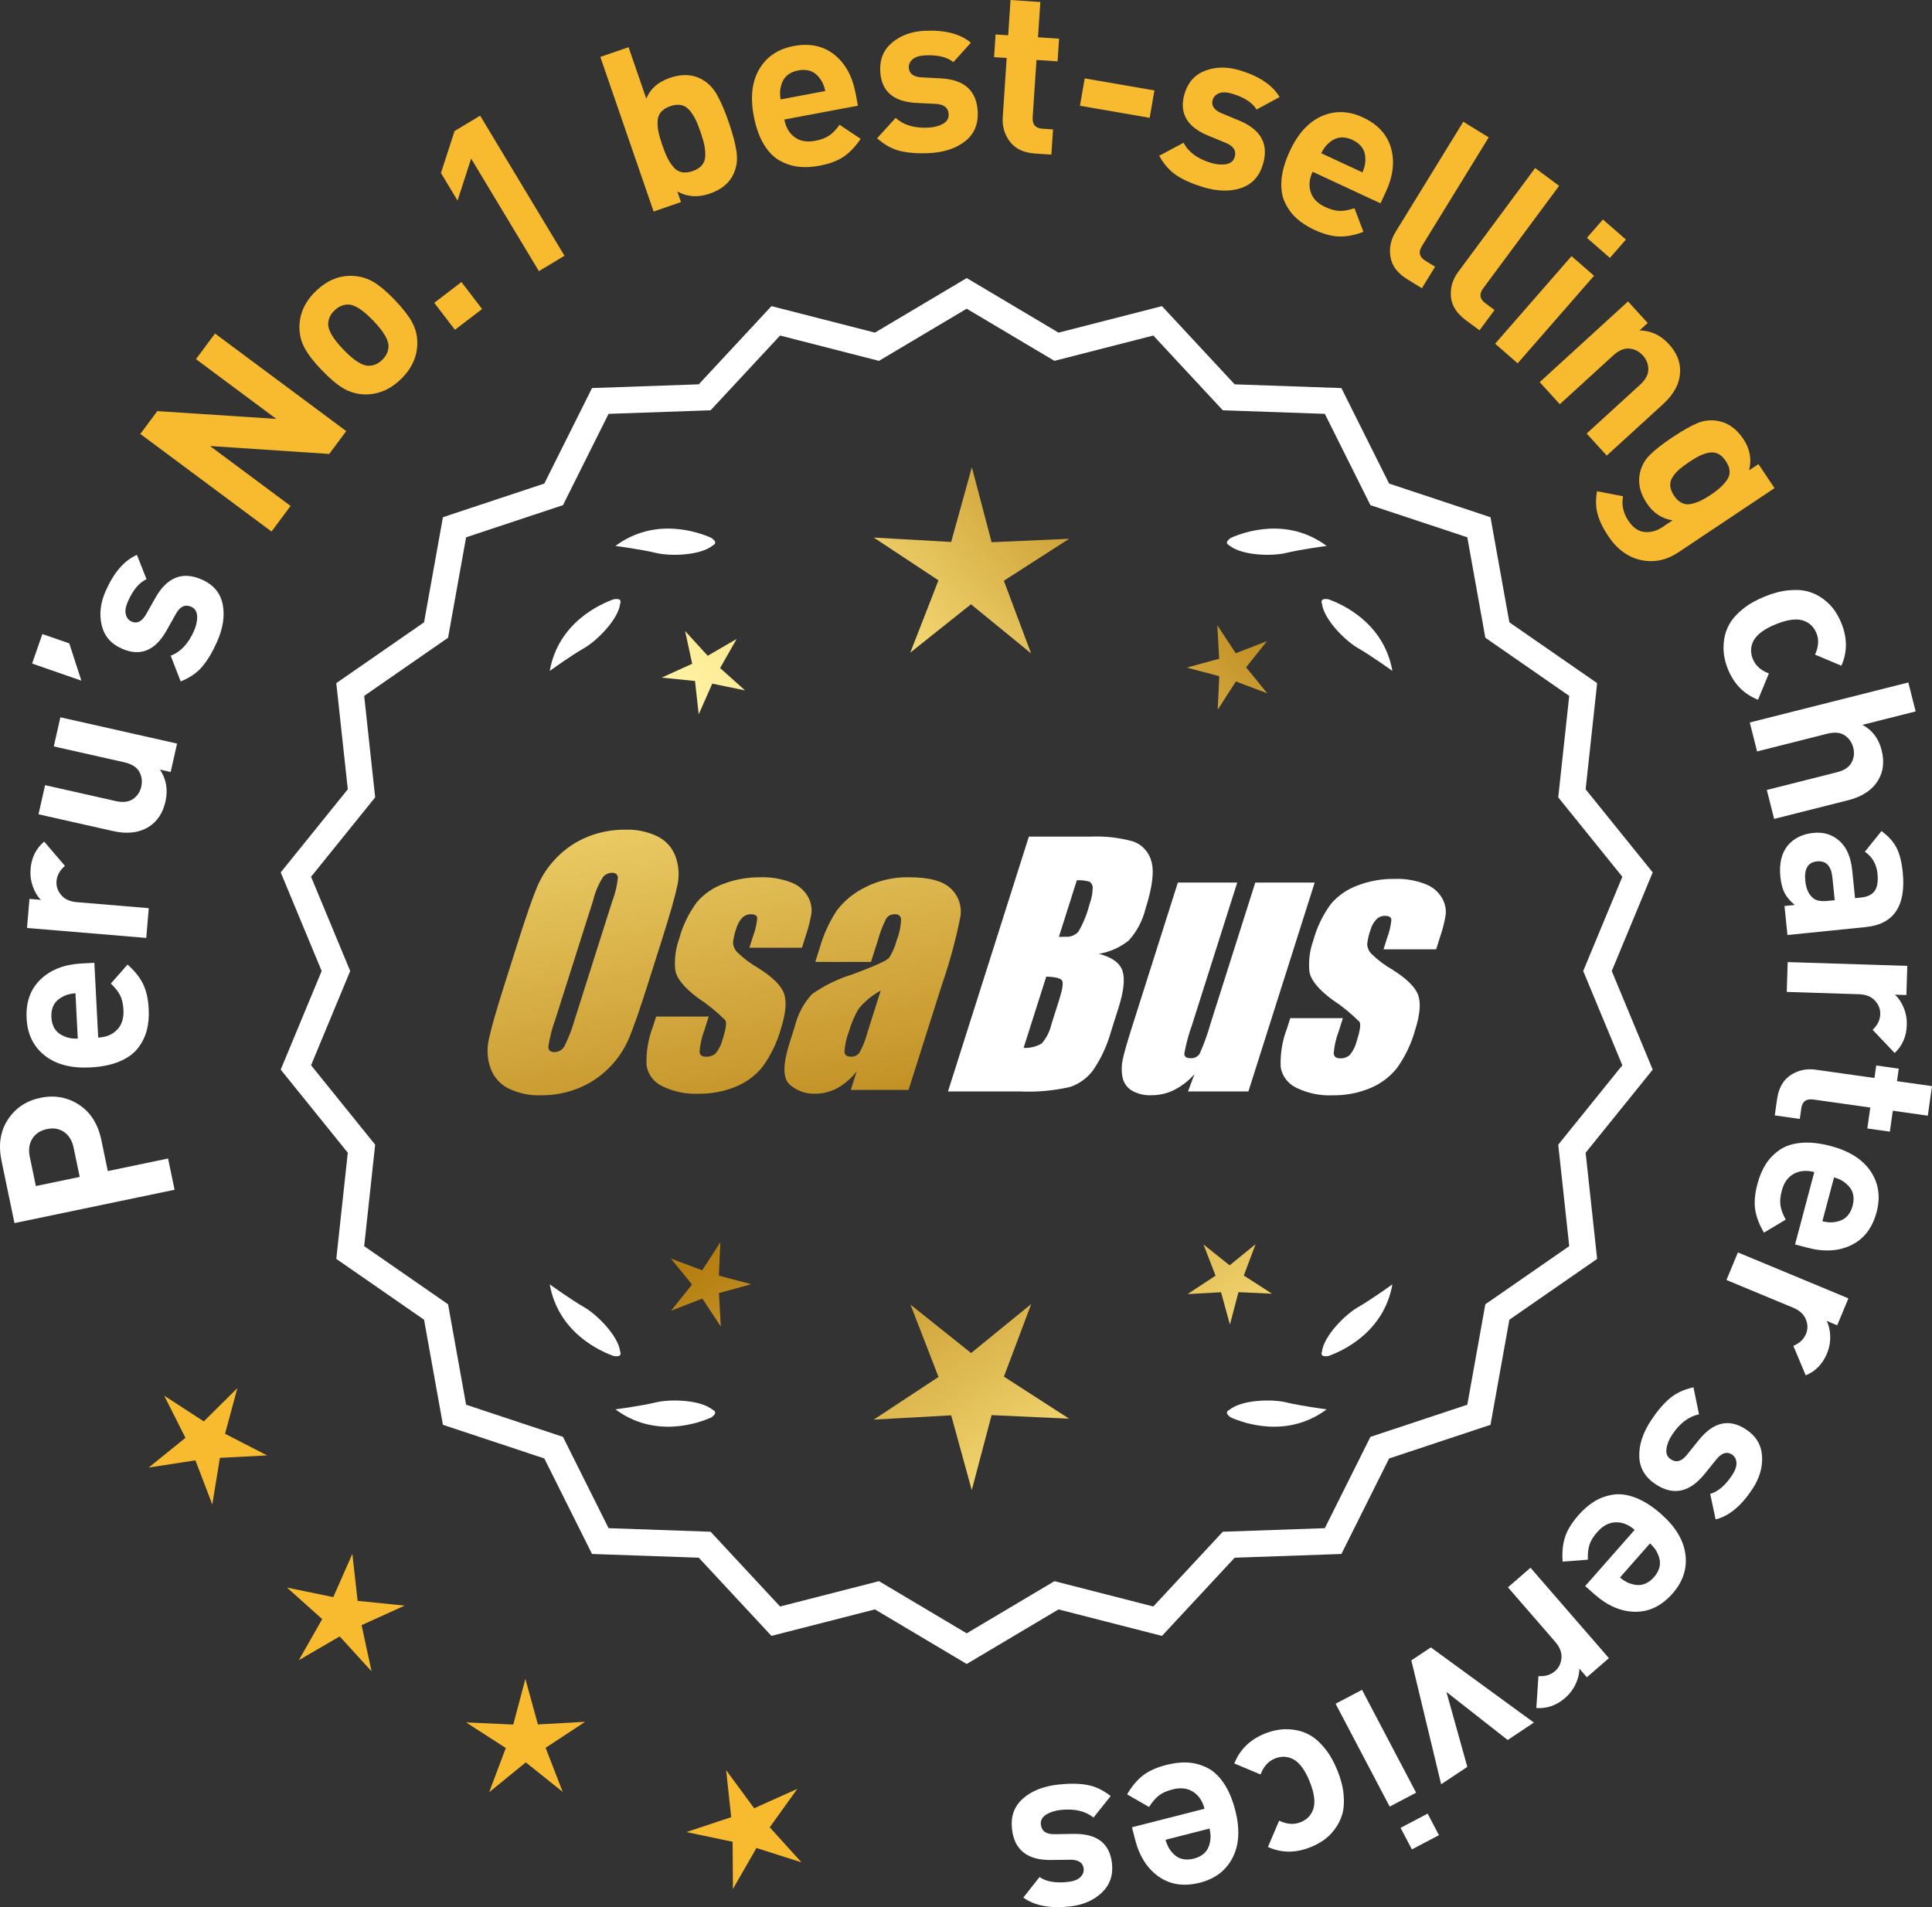 <?xml version="1.0" encoding="UTF-8"?>
<svg id="Layer_2" data-name="Layer 2" xmlns="http://www.w3.org/2000/svg" xmlns:xlink="http://www.w3.org/1999/xlink" viewBox="0 0 176.645 174.395">
  <rect x="0" y="0" width="176.645" height="174.395" fill="#333333" stroke="none"/>
  <defs>
    <style>
      .cls-1 {
        fill: url(#linear-gradient-8);
      }

      .cls-2 {
        fill: url(#linear-gradient-7);
      }

      .cls-3 {
        fill: url(#linear-gradient-5);
      }

      .cls-4 {
        fill: url(#linear-gradient-6);
      }

      .cls-5 {
        fill: url(#linear-gradient-9);
      }

      .cls-6 {
        fill: url(#linear-gradient-4);
      }

      .cls-7 {
        fill: url(#linear-gradient-3);
      }

      .cls-8 {
        fill: url(#linear-gradient-2);
      }

      .cls-9 {
        fill: url(#linear-gradient);
      }

      .cls-10 {
        fill: #f8ba2f;
      }

      .cls-11 {
        fill: #fff;
      }
    </style>
    <linearGradient id="linear-gradient" x1="114.74" y1="198.419" x2="63.315" y2="115.9" gradientUnits="userSpaceOnUse">
      <stop offset="0" stop-color="#f9df7b"/>
      <stop offset=".279" stop-color="#b57e10"/>
      <stop offset=".323" stop-color="#c89d38"/>
      <stop offset=".417" stop-color="#efda86"/>
      <stop offset=".46" stop-color="#fff3a6"/>
      <stop offset=".642" stop-color="#f9df7b"/>
      <stop offset="1" stop-color="#b57e10"/>
    </linearGradient>
    <linearGradient id="linear-gradient-2" x1="127.988" y1="190.163" x2="76.563" y2="107.644" xlink:href="#linear-gradient"/>
    <linearGradient id="linear-gradient-3" x1="149.515" y1="176.748" x2="98.09" y2="94.229" xlink:href="#linear-gradient"/>
    <linearGradient id="linear-gradient-4" x1="49.303" y1="66.369" x2="80.995" y2="237.388" gradientUnits="userSpaceOnUse">
      <stop offset="0" stop-color="#f9df7b"/>
      <stop offset=".279" stop-color="#b57e10"/>
      <stop offset=".284" stop-color="#e5c25b"/>
      <stop offset=".286" stop-color="#f9df7b"/>
      <stop offset=".46" stop-color="#fff3a6"/>
      <stop offset=".642" stop-color="#f9df7b"/>
      <stop offset="1" stop-color="#b57e10"/>
    </linearGradient>
    <linearGradient id="linear-gradient-5" x1="61.811" y1="64.051" x2="93.503" y2="235.07" xlink:href="#linear-gradient-4"/>
    <linearGradient id="linear-gradient-6" x1="74.436" y1="61.712" x2="106.128" y2="232.73" xlink:href="#linear-gradient-4"/>
    <linearGradient id="linear-gradient-7" x1="53.749" y1="115.77" x2="119.526" y2="54.778" xlink:href="#linear-gradient"/>
    <linearGradient id="linear-gradient-8" x1="31.53" y1="91.808" x2="97.307" y2="30.816" xlink:href="#linear-gradient"/>
    <linearGradient id="linear-gradient-9" x1="38.586" y1="99.418" x2="104.362" y2="38.425" xlink:href="#linear-gradient"/>
  </defs>
  <g id="Layer_1-2" data-name="Layer 1">
    <g>
      <g>
        <polygon class="cls-10" points="21.701 126.937 18.632 129.979 15.011 127.623 16.956 131.481 13.595 134.198 17.866 133.54 19.411 137.576 20.105 133.311 24.421 133.089 20.579 131.11 21.701 126.937"/>
        <polygon class="cls-10" points="32.697 146.387 32.217 142.092 30.472 146.046 26.239 145.175 29.46 148.056 27.324 151.813 31.059 149.64 33.972 152.833 33.06 148.609 36.996 146.825 32.697 146.387"/>
        <polygon class="cls-10" points="49.182 157.69 48.036 153.523 46.93 157.701 42.614 157.503 46.245 159.845 44.723 163.89 48.073 161.159 51.449 163.857 49.887 159.827 53.496 157.45 49.182 157.69"/>
        <polygon class="cls-10" points="70.379 167.097 72.897 163.584 68.954 165.354 66.392 161.874 66.856 166.17 62.755 167.532 66.985 168.418 67.012 172.739 69.162 168.99 73.28 170.3 70.379 167.097"/>
      </g>
      <g>
        <path class="cls-11" d="M88.387,151.798l-8.345-4.961-9.405,2.409-6.61-7.111-9.703-.338-4.338-8.685-9.214-3.058-1.716-9.556-7.98-5.53,1.046-9.652-6.098-7.554,3.723-8.967-3.723-8.967,6.098-7.554-1.046-9.652,7.98-5.53,1.716-9.556,9.214-3.058,4.338-8.685,9.703-.338,6.61-7.111,9.405,2.409,8.345-4.961,8.345,4.961,9.405-2.409,6.61,7.111,9.703.338,4.338,8.685,9.214,3.058,1.716,9.556,7.98,5.53-1.046,9.652,6.098,7.554-3.723,8.967,3.723,8.967-6.098,7.554,1.046,9.652-7.98,5.53-1.716,9.556-9.214,3.058-4.338,8.685-9.703.338-6.61,7.111-9.405-2.409-8.345,4.961ZM80.317,144.922l8.07,4.797,8.07-4.797,9.095,2.329,6.392-6.877,9.383-.327,4.195-8.399,8.91-2.957,1.659-9.241,7.716-5.348-1.011-9.334,5.897-7.305-3.6-8.671,3.6-8.671-5.897-7.305,1.011-9.334-7.716-5.348-1.659-9.241-8.91-2.957-4.195-8.399-9.383-.327-6.392-6.877-9.095,2.329-8.07-4.797-8.07,4.797-9.095-2.329-6.392,6.877-9.383.327-4.195,8.399-8.91,2.957-1.659,9.241-7.716,5.348,1.011,9.334-5.897,7.305,3.6,8.671-3.6,8.671,5.897,7.305-1.011,9.334,7.716,5.348,1.659,9.241,8.91,2.957,4.195,8.399,9.383.327,6.392,6.877,9.095-2.329Z"/>
        <path class="cls-11" d="M88.387,152.16l-.159-.094-8.234-4.896-9.459,2.423-6.647-7.151-9.758-.34-4.364-8.735-9.268-3.076-1.726-9.611-8.025-5.562,1.052-9.708-6.133-7.598,3.744-9.018-3.744-9.019,6.133-7.598-1.052-9.708,8.025-5.562,1.726-9.611,9.268-3.076,4.364-8.734,9.758-.341,6.647-7.151,9.459,2.423,8.394-4.989.159.094,8.234,4.896,9.459-2.423,6.647,7.151,9.758.341,4.364,8.734,9.268,3.076,1.726,9.611,8.025,5.562-1.052,9.708,6.133,7.598-3.744,9.019,3.744,9.018-6.133,7.598,1.052,9.708-8.025,5.562-1.726,9.611-9.268,3.076-4.364,8.735-9.758.34-6.647,7.151-9.459-2.423-8.394,4.99ZM80.09,146.504l.111.065,8.187,4.868,8.298-4.934,9.352,2.396,6.571-7.071.129-.004,9.518-.332,4.313-8.636.123-.04,9.039-3.001,1.706-9.5,7.934-5.499-1.04-9.597,6.062-7.512-3.701-8.914,3.701-8.915-6.062-7.512,1.04-9.597-7.934-5.499-1.706-9.5-9.162-3.041-4.313-8.635-9.646-.337-6.571-7.071-9.352,2.396-.111-.065-8.187-4.867-8.298,4.933-9.352-2.396-6.571,7.071-.129.004-9.518.333-4.313,8.635-.123.04-9.039,3.001-1.706,9.5-7.934,5.499,1.04,9.597-6.062,7.512,3.701,8.915-3.701,8.914,6.062,7.512-1.04,9.597,7.934,5.499,1.706,9.5,9.162,3.041,4.313,8.636,9.646.336,6.571,7.071,9.352-2.396ZM88.387,150.081l-8.118-4.826-9.148,2.344-6.43-6.917-9.438-.329-4.221-8.448-8.963-2.976-1.669-9.296-7.762-5.379,1.017-9.39-5.932-7.349,3.621-8.722-3.621-8.723,5.932-7.349-1.017-9.389,7.762-5.38,1.669-9.296,8.963-2.975,4.221-8.449,9.438-.329,6.43-6.917,9.148,2.344,8.118-4.826,8.118,4.826,9.148-2.344,6.43,6.917,9.438.329,4.221,8.449,8.963,2.975,1.669,9.296,7.762,5.38-1.017,9.389,5.932,7.349-3.621,8.723,3.621,8.722-5.932,7.349,1.017,9.39-7.762,5.379-1.669,9.296-8.963,2.976-4.221,8.448-9.438.329-6.43,6.917-9.148-2.344-8.118,4.826ZM80.365,144.589l.111.065,7.911,4.704,8.022-4.77,9.041,2.316,6.354-6.837.129-.004,9.198-.321,4.17-8.349.123-.04,8.734-2.9,1.649-9.185,7.67-5.316-1.005-9.278,5.861-7.263-3.578-8.618,3.578-8.619-5.861-7.263,1.005-9.277-7.67-5.317-1.649-9.185-8.857-2.939-4.17-8.35-9.327-.325-6.354-6.837-9.041,2.316-.111-.065-7.911-4.704-8.022,4.77-9.041-2.316-6.354,6.837-.129.004-9.198.321-4.17,8.35-.123.04-8.734,2.899-1.649,9.185-7.67,5.317,1.005,9.277-5.861,7.263,3.578,8.619-3.578,8.618,5.861,7.263-1.005,9.278,7.67,5.316,1.649,9.185,8.857,2.94,4.17,8.349,9.327.325,6.354,6.837,9.041-2.316Z"/>
      </g>
      <g>
        <polygon class="cls-9" points="65.726 116.649 65.866 113.588 64.205 116.163 61.338 115.084 63.273 117.459 61.361 119.853 64.218 118.746 65.904 121.305 65.734 118.245 68.688 117.433 65.726 116.649"/>
        <polygon class="cls-8" points="94.287 119.245 88.788 123.727 83.246 119.298 85.809 125.913 79.885 129.816 86.968 129.422 88.849 136.262 90.663 129.404 97.75 129.729 91.788 125.884 94.287 119.245"/>
        <polygon class="cls-7" points="113.722 116.639 114.801 113.771 112.426 115.707 110.032 113.794 111.139 116.652 108.581 118.337 111.64 118.167 112.453 121.122 113.236 118.16 116.297 118.3 113.722 116.639"/>
      </g>
      <g>
        <path class="cls-11" d="M112.396,128.924c-.114.057-.184.124-.207.201-.001.001-.002.002-.003.003.001 0.0.001 0.0.002.001-.036.131.066.291.35.488,1.179.524,5.149,1.947,8.764-.74,0,0-2.348-.308-3.726-.643-1.249-.304-4.027-.256-5.179.691Z"/>
        <path class="cls-11" d="M120.855,123.885c0.0.001-0.0.003,0,.004.001-0.0.001-0.0.002-.001.063.12.248.166.589.115,1.217-.428,5.08-2.121,5.862-6.557,0,0-1.918,1.389-3.15,2.091-1.117.637-3.103,2.579-3.29,4.059-.043.12-.049.217-.013.288Z"/>
      </g>
      <g>
        <path class="cls-11" d="M65.176,128.924c.114.057.184.124.207.201.001.001.002.002.003.003-.001 0-.001 0-.002.001.036.131-.066.291-.35.488-1.179.524-5.149,1.947-8.764-.74,0,0,2.348-.308,3.726-.643,1.249-.304,4.027-.256,5.179.691Z"/>
        <path class="cls-11" d="M56.717,123.885c-0.0.001 0.0.003,0,.004-.001-0-.001-0-.002-.001-.063.12-.248.166-.589.115-1.217-.428-5.08-2.121-5.862-6.557,0,0,1.918,1.389,3.15,2.091,1.117.637,3.103,2.579,3.29,4.059.043.12.049.217.013.288Z"/>
      </g>
      <g>
        <path class="cls-11" d="M65.176,49.876c.114-.057.184-.124.207-.201.001-.001.002-.002.003-.003-.001-0-.001-0-.002-.001.036-.131-.066-.291-.35-.488-1.179-.524-5.149-1.947-8.764.74,0,0,2.348.308,3.726.643,1.249.304,4.027.256,5.179-.691Z"/>
        <path class="cls-11" d="M56.717,54.914c-0-.001 0-.003,0-.004-.001 0-.001 0-.002.001-.063-.12-.248-.166-.589-.115-1.217.428-5.08,2.121-5.862,6.557,0,0,1.918-1.389,3.15-2.091,1.117-.637,3.103-2.579,3.29-4.059.043-.12.049-.217.013-.288Z"/>
      </g>
      <g>
        <path class="cls-11" d="M112.396,49.876c-.114-.057-.184-.124-.207-.201-.001-.001-.002-.002-.003-.003.001-0.0.001-0.0.002-.001-.036-.131.066-.291.35-.488,1.179-.524,5.149-1.947,8.764.74,0,0-2.348.308-3.726.643-1.249.304-4.027.256-5.179-.691Z"/>
        <path class="cls-11" d="M120.855,54.914c0-.001-0-.003,0-.004.001 0.0.001 0.0.002.001.063-.12.248-.166.589-.115,1.217.428,5.08,2.121,5.862,6.557,0,0-1.918-1.389-3.15-2.091-1.117-.637-3.103-2.579-3.29-4.059-.043-.12-.049-.217-.013-.288Z"/>
      </g>
      <g id="Group_4" data-name="Group 4">
        <g id="Group_1" data-name="Group 1">
          <path id="Path_1" data-name="Path 1" class="cls-6" d="M59.228,90.006c-.743,2.341-1.321,3.999-1.734,4.975-.429.998-1.045,1.904-1.814,2.67-.793.803-1.741,1.435-2.787,1.858-1.09.438-2.256.658-3.431.648-1.017.039-2.027-.171-2.945-.611-.769-.376-1.363-1.035-1.657-1.839-.308-.854-.365-1.778-.165-2.663.198-.958.677-2.638,1.438-5.039l1.265-3.987c.743-2.341,1.321-3.999,1.734-4.975.429-.998,1.045-1.904,1.814-2.67.793-.803,1.741-1.435,2.787-1.858,1.091-.437,2.256-.656,3.431-.646,1.017-.039,2.027.171,2.945.611.768.377,1.362,1.036,1.657,1.84.308.854.365,1.778.165,2.663-.198.958-.677,2.637-1.438,5.037l-1.266,3.986ZM56.003,82.348c.255-.669.42-1.369.49-2.082-.014-.303-.197-.454-.548-.454-.305.003-.593.136-.794.366-.426.665-.737,1.397-.922,2.166l-3.456,10.883c-.3.811-.515,1.65-.64,2.506,0,.319.194.476.565.476.383-.001.734-.212.915-.548.408-.836.739-1.708.988-2.604l3.398-10.71.003.003Z"/>
          <path id="Path_2" data-name="Path 2" class="cls-3" d="M73.326,86.665h-4.81l.329-1.035c.208-.538.339-1.102.391-1.676-.018-.234-.216-.351-.592-.351-.295-.003-.578.115-.785.325-.254.277-.438.611-.538.973-.15.416-.25.849-.298,1.289.015.339.158.661.399.9.569.552,1.206,1.031,1.894,1.425,1.317.827,2.106,1.604,2.367,2.33.259.728.172,1.789-.271,3.182-.35,1.263-.919,2.454-1.683,3.518-.654.81-1.504,1.439-2.469,1.829-1.077.439-2.23.656-3.393.64-1.148.051-2.29-.186-3.322-.691-.755-.353-1.289-1.052-1.43-1.873-.055-1.217.143-2.433.582-3.57l.293-.922h4.808l-.384,1.21c-.246.642-.398,1.316-.454,2.001.022.307.216.461.574.461.33.02.655-.092.903-.311.308-.381.527-.826.64-1.302.289-.911.373-1.482.251-1.712-.764-.766-1.605-1.451-2.509-2.045-1.291-.958-1.987-1.829-2.088-2.612-.083-.943.039-1.893.359-2.784.329-1.218.883-2.363,1.634-3.376.659-.761,1.503-1.338,2.45-1.676,1.062-.401,2.19-.6,3.325-.589.978-.037,1.953.127,2.864.483.631.24,1.16.689,1.498,1.273.258.444.376.955.34,1.467-.114.719-.291,1.427-.53,2.114l-.348,1.111v-.008Z"/>
          <path id="Path_3" data-name="Path 3" class="cls-4" d="M79.636,87.964h-5.095l.406-1.28c.343-1.213.869-2.366,1.559-3.42.686-.899,1.573-1.626,2.59-2.122,1.245-.636,2.629-.953,4.027-.922,1.836,0,3.11.347,3.822,1.042.696.657,1.021,1.616.867,2.561-.422,2.122-.99,4.212-1.701,6.255l-3.043,9.588h-5.279l.542-1.701c-.481.626-1.083,1.149-1.771,1.536-.626.339-1.326.515-2.038.512-.862.033-1.703-.275-2.341-.856-.611-.57-.611-1.82,0-3.75l.498-1.571c.264-1.09.8-2.096,1.558-2.923,1.131-.798,2.383-1.411,3.707-1.814,2.019-.75,3.134-1.252,3.343-1.508.313-.488.546-1.023.691-1.584.247-.621.386-1.28.41-1.948-.017-.269-.248-.473-.517-.457-.011.001-.021.002-.032.003-.317-.024-.622.121-.805.381-.322.631-.577,1.295-.761,1.979l-.638,1.997ZM80.527,90.583c-.793.427-1.493,1.009-2.056,1.712-.356.627-.637,1.293-.838,1.986-.24.612-.383,1.257-.424,1.913.033.285.223.432.582.432.297.022.586-.104.772-.337.316-.559.557-1.156.717-1.778l1.247-3.928Z"/>
        </g>
        <g id="Group_3" data-name="Group 3">
          <path id="Path_7" data-name="Path 7" class="cls-11" d="M94.064,76.503h5.641c1.319-.059,2.639.092,3.91.446.817.29,1.437.967,1.654,1.807.278.907.098,2.367-.542,4.379-.264,1.057-.78,2.035-1.503,2.849-.794.644-1.742,1.07-2.751,1.236,1.207.319,1.928.841,2.162,1.576s.11,1.862-.373,3.376l-.684,2.162c-.345,1.246-.89,2.429-1.613,3.501-.526.72-1.258,1.262-2.1,1.554-1.523.352-3.088.492-4.649.417h-6.541l7.396-23.304h-.007ZM95.662,89.301l-2.073,6.522c.579.032,1.154-.108,1.654-.402.44-.507.747-1.115.893-1.771l.691-2.173c.318-.999.411-1.603.278-1.814-.132-.212-.611-.329-1.445-.359l.003-.004ZM98.457,80.492l-1.642,5.183c.245-.011.435-.014.57-.014.446.042.887-.119,1.2-.44.459-.785.804-1.631,1.024-2.513.188-.49.289-1.008.3-1.532.004-.229-.116-.442-.314-.556-.368-.102-.75-.144-1.131-.126l-.007-.002Z"/>
          <path id="Path_8" data-name="Path 8" class="cls-11" d="M120.204,80.706l-6.061,19.1h-5.523l.596-1.588c-.519.596-1.147,1.088-1.851,1.449-.638.318-1.342.484-2.056.483-.66.041-1.318-.12-1.885-.461-.422-.281-.712-.723-.801-1.222-.094-.527-.084-1.068.03-1.591.114-.552.428-1.65.951-3.288l4.09-12.884h5.428l-4.126,12.997c-.313.861-.551,1.747-.713,2.648,0,.278.183.417.56.417.344.031.676-.137.856-.432.396-.901.729-1.829.995-2.776l4.079-12.854h5.428l.003.003Z"/>
          <path id="Path_9" data-name="Path 9" class="cls-11" d="M131.305,86.811h-4.81l.329-1.035c.208-.538.339-1.102.391-1.676-.018-.234-.216-.351-.592-.351-.295-.003-.578.115-.784.325-.254.277-.438.611-.538.973-.15.416-.249.848-.297,1.287.015.339.158.661.399.9.569.553,1.205,1.032,1.893,1.426,1.317.827,2.106,1.604,2.367,2.33.259.728.172,1.789-.271,3.182-.35,1.263-.919,2.454-1.683,3.518-.654.809-1.504,1.439-2.469,1.829-1.077.439-2.23.656-3.393.64-1.148.051-2.29-.186-3.322-.691-.755-.353-1.289-1.052-1.43-1.873-.055-1.217.143-2.433.582-3.57l.293-.922h4.81l-.384,1.211c-.246.642-.398,1.316-.454,2.001.022.307.216.461.574.461.33.02.655-.092.903-.311.308-.381.527-.826.64-1.302.289-.911.373-1.482.251-1.712-.764-.766-1.605-1.451-2.509-2.045-1.291-.958-1.987-1.829-2.088-2.612-.083-.943.039-1.893.359-2.784.329-1.218.883-2.363,1.634-3.376.659-.761,1.503-1.338,2.45-1.676,1.062-.401,2.19-.6,3.325-.589.978-.037,1.953.127,2.864.483.632.239,1.163.689,1.503,1.273.258.444.376.955.34,1.467-.114.719-.291,1.427-.53,2.114l-.351,1.108-.004-.005Z"/>
        </g>
      </g>
      <g>
        <path class="cls-11" d="M.724,102.37c.694-1.053,1.688-1.713,2.976-1.981s2.461-.059,3.52.629c1.06.688,1.742,1.771,2.051,3.252l.586,2.816,5.51-1.147.596,2.857-14.639,3.049-1.181-5.675c-.309-1.479-.115-2.746.582-3.8ZM5.864,103.52c-.442-.308-.966-.399-1.57-.273-.602.126-1.049.419-1.339.88-.289.461-.367,1.013-.233,1.657l.557,2.673,4.009-.835-.558-2.673c-.133-.645-.422-1.12-.865-1.429Z"/>
        <path class="cls-11" d="M8.627,88.045l.352,6.837c.728-.037,1.305-.277,1.729-.72.426-.442.619-1.042.581-1.797-.029-.559-.133-1.013-.312-1.361-.18-.348-.459-.701-.844-1.061l1.529-1.739c.632.556,1.101,1.139,1.404,1.746.306.608.482,1.381.53,2.317.036.699-.02,1.336-.165,1.911-.145.575-.407,1.118-.788,1.629-.38.51-.94.925-1.681,1.243-.741.318-1.643.505-2.706.56-1.747.09-3.137-.272-4.167-1.089-1.029-.815-1.582-1.944-1.656-3.384-.077-1.496.349-2.688,1.277-3.578.928-.889,2.183-1.374,3.762-1.455l1.154-.06ZM6.898,90.825c-.475.039-.862.144-1.161.312-.738.375-1.085,1.002-1.039,1.883.045.881.454,1.47,1.228,1.767.315.138.711.202,1.186.191l-.213-4.153Z"/>
        <path class="cls-11" d="M4.038,76.958l1.9,2.224c-.468.396-.725.86-.77,1.39-.039.461.102.884.421,1.269s.8.604,1.442.657l6.57.549-.228,2.721-10.902-.91.222-2.658,1.047.087c-.312-.307-.559-.717-.74-1.231-.182-.514-.25-1.049-.204-1.607.087-1.032.5-1.861,1.241-2.488Z"/>
        <path class="cls-11" d="M16.191,67.995l-.586,2.602-.982-.222c.581.862.748,1.834.507,2.913-.237,1.052-.741,1.82-1.511,2.308-.886.561-1.979.695-3.275.402l-6.823-1.536.601-2.663,6.453,1.453c.669.151,1.2.087,1.593-.19s.642-.654.75-1.133c.11-.492.048-.947-.188-1.366-.236-.419-.688-.704-1.357-.854l-6.454-1.453.601-2.664,10.673,2.404Z"/>
        <path class="cls-11" d="M6.334,58.834l1.105,3.408-4.503-1.565.938-2.697,2.46.854Z"/>
        <path class="cls-11" d="M18.459,52.999c1.062.47,1.696,1.225,1.902,2.265.205,1.041.034,2.182-.516,3.424-.407.922-.854,1.673-1.341,2.254s-1.148,1.038-1.984,1.372l-.911-2.354c.9-.337,1.606-1.088,2.122-2.253.215-.486.313-.941.293-1.363s-.203-.71-.549-.862c-.551-.243-1.013-.027-1.389.648l-.868,1.545c-1.04,1.836-2.399,2.383-4.077,1.641-1-.441-1.614-1.161-1.847-2.16-.232-.998-.11-2.034.365-3.11.754-1.703,1.707-2.804,2.862-3.304l.876,2.225c-.669.302-1.235.978-1.699,2.026-.21.475-.274.87-.193,1.189s.255.538.523.656c.5.222.942.003,1.324-.654l.851-1.507c1.068-1.899,2.487-2.459,4.255-1.677Z"/>
        <path class="cls-10" d="M31.656,39.422l-1.554,2.09-10.898-.725,7.364,5.477-1.742,2.342-11.997-8.923,1.554-2.089,10.881.712-7.348-5.464,1.742-2.343,11.998,8.923Z"/>
        <path class="cls-10" d="M36.101,27.437c.726.758,1.251,1.433,1.576,2.023.322.592.483,1.229.479,1.912-.007,1.247-.516,2.355-1.526,3.324-1.002.959-2.125,1.415-3.372,1.368-.692-.034-1.326-.226-1.903-.575-.577-.349-1.223-.897-1.939-1.646-.718-.747-1.236-1.415-1.555-2.001s-.482-1.226-.487-1.919c.008-1.247.512-2.351,1.513-3.31,1.029-.988,2.159-1.449,3.386-1.383.691.034,1.324.224,1.896.567.571.344,1.216.89,1.934,1.638ZM34.129,29.325c-.938-.98-1.701-1.472-2.284-1.475-.456-.01-.876.17-1.259.538-.376.358-.566.765-.576,1.22-.021.584.437,1.366,1.376,2.347.95.991,1.716,1.487,2.3,1.49.456.01.87-.165,1.244-.523.385-.368.58-.779.59-1.235.023-.584-.441-1.37-1.391-2.361Z"/>
        <path class="cls-10" d="M44.079,28.257l-2.484,1.902-1.889-2.469,2.485-1.901,1.888,2.468Z"/>
        <path class="cls-10" d="M51.611,23.387l-2.338,1.408-6.196-10.292-1.243,3.838-1.517-2.52,1.244-3.837,2.339-1.408,7.711,12.811Z"/>
        <path class="cls-10" d="M66.631,11.176c.37,1.072.607,1.976.712,2.709.104.734.012,1.41-.279,2.028-.381.828-1.107,1.426-2.18,1.796-1.072.369-2.058.302-2.957-.203l.336.973-2.503.862-4.871-14.136,2.581-.89,1.621,4.705c.359-.893,1.074-1.525,2.146-1.895s2.014-.346,2.823.071c.608.309,1.101.784,1.469,1.427.369.643.737,1.493,1.102,2.552ZM64.397,13.268c-.067-.325-.183-.726-.347-1.202-.166-.477-.32-.863-.467-1.161-.147-.297-.328-.571-.54-.824-.213-.252-.467-.409-.763-.471-.295-.062-.628-.028-.998.1s-.653.308-.848.537c-.195.23-.298.51-.31.84-.013.329.016.657.082.981.067.325.184.726.348,1.202s.32.863.467,1.161c.146.297.327.575.543.834.215.26.47.42.766.48.296.062.628.028.998-.1.371-.128.653-.307.848-.536.195-.229.297-.514.307-.85.011-.337-.018-.668-.086-.992Z"/>
        <path class="cls-10" d="M78.442,9.665l-6.728,1.263c.135.716.448,1.255.944,1.617.495.363,1.114.475,1.857.335.55-.103.986-.267,1.307-.49.323-.225.635-.55.939-.978l1.929,1.282c-.467.701-.981,1.242-1.543,1.626-.562.383-1.305.661-2.227.834-.688.13-1.327.16-1.916.093s-1.163-.256-1.719-.564c-.557-.309-1.042-.809-1.457-1.5s-.72-1.56-.916-2.605c-.323-1.72-.149-3.145.521-4.275.672-1.13,1.716-1.828,3.132-2.094,1.474-.276,2.712-.014,3.718.787,1.005.802,1.653,1.979,1.944,3.534l.213,1.136ZM75.456,8.323c-.102-.465-.256-.834-.464-1.108-.47-.682-1.139-.94-2.006-.778-.865.163-1.396.646-1.586,1.452-.095.331-.105.731-.031,1.202l4.087-.768Z"/>
        <path class="cls-10" d="M89.394,10.225c.054,1.161-.34,2.065-1.18,2.713-.839.648-1.938,1.003-3.293,1.065-1.008.046-1.879-.02-2.615-.196-.737-.177-1.442-.564-2.114-1.165l1.701-1.864c.703.654,1.691.952,2.965.895.53-.024.98-.14,1.349-.346.37-.206.546-.497.527-.875-.027-.601-.427-.919-1.199-.954l-1.77-.088c-2.107-.113-3.203-1.086-3.286-2.919-.05-1.091.32-1.962,1.11-2.615.79-.652,1.772-1.006,2.946-1.06,1.861-.085,3.271.278,4.233,1.089l-1.601,1.776c-.567-.465-1.425-.671-2.572-.619-.517.024-.9.144-1.149.357-.25.215-.368.469-.355.763.026.546.418.843,1.177.893l1.729.089c2.177.111,3.31,1.132,3.397,3.062Z"/>
        <path class="cls-10" d="M96.128,14.139l-1.487-.099c-1.034-.069-1.8-.428-2.297-1.078s-.718-1.402-.66-2.254l.358-5.406-1.152-.076.138-2.074,1.152.076.214-3.228,2.726.181-.215,3.228,1.928.128-.138,2.074-1.928-.128-.348,5.238c-.044.657.248,1.006.877,1.048l.984.065-.152,2.305Z"/>
        <path class="cls-10" d="M105.117,10.774l-6.374-1.102.433-2.504,6.374,1.102-.433,2.504Z"/>
        <path class="cls-10" d="M115.468,15.043c-.338,1.112-1.011,1.832-2.019,2.162s-2.161.297-3.46-.098c-.965-.294-1.764-.647-2.399-1.061-.636-.412-1.17-1.015-1.603-1.804l2.227-1.188c.444.853,1.274,1.464,2.494,1.835.509.154.972.196,1.389.126.416-.071.68-.287.79-.649.175-.575-.097-1.009-.812-1.3l-1.638-.675c-1.949-.812-2.655-2.096-2.121-3.85.318-1.045.958-1.742,1.921-2.094.963-.351,2.007-.355,3.133-.013,1.78.542,2.989,1.356,3.624,2.442l-2.103,1.138c-.379-.627-1.118-1.108-2.216-1.442-.496-.151-.897-.167-1.204-.049-.308.119-.503.319-.59.601-.158.522.111.934.811,1.234l1.599.662c2.015.833,2.74,2.173,2.178,4.021Z"/>
        <path class="cls-10" d="M126.22,18.593l-6.207-2.886c-.307.66-.365,1.282-.173,1.865.192.584.631,1.034,1.316,1.353.507.236.957.357,1.35.361.392.005.835-.078,1.332-.249l.822,2.166c-.788.298-1.521.438-2.201.424-.68-.015-1.444-.221-2.296-.615-.634-.296-1.172-.642-1.612-1.04-.44-.397-.798-.884-1.07-1.458-.273-.575-.378-1.265-.312-2.067.064-.804.321-1.688.771-2.653.737-1.587,1.708-2.645,2.911-3.174,1.202-.528,2.458-.489,3.766.118,1.357.632,2.214,1.565,2.565,2.802.351,1.237.193,2.572-.473,4.007l-.488,1.047ZM124.572,15.765c.188-.437.276-.828.267-1.172.014-.827-.379-1.427-1.179-1.799s-1.512-.285-2.135.259c-.27.214-.512.534-.724.96l3.771,1.752Z"/>
        <path class="cls-10" d="M130.003,26.357l-1.323-.813c-.895-.55-1.41-1.229-1.546-2.035-.138-.808.019-1.574.466-2.303l6.19-10.072,2.325,1.43-6.103,9.93c-.346.561-.243,1.01.306,1.347l.896.55-1.211,1.968Z"/>
        <path class="cls-10" d="M135.274,30.206l-1.25-.925c-.843-.625-1.299-1.345-1.365-2.161-.066-.815.154-1.566.663-2.253l7.038-9.5,2.193,1.626-6.938,9.364c-.393.529-.329.984.189,1.368l.843.625-1.374,1.855Z"/>
        <path class="cls-10" d="M138.76,33.224l-2.058-1.794,6.984-8.008,2.059,1.794-6.985,8.008ZM147.197,23.584l-2.104-1.836,1.463-1.677,2.104,1.835-1.463,1.678Z"/>
        <path class="cls-10" d="M146.909,41.661l-1.841-2.016,4.884-4.462c.506-.463.758-.935.755-1.415s-.171-.902-.5-1.264c-.341-.372-.749-.582-1.229-.628-.479-.046-.971.162-1.477.624l-4.885,4.462-1.841-2.016,8.078-7.38,1.798,1.97-.743.68c1.039.017,1.932.435,2.679,1.251.727.795,1.069,1.648,1.028,2.559-.048,1.048-.562,2.021-1.544,2.918l-5.163,4.717Z"/>
        <path class="cls-10" d="M153.482,50.492c-1.106.739-2.256.979-3.445.723-1.19-.257-2.19-.991-2.999-2.202-.481-.722-.807-1.396-.974-2.025-.169-.629-.183-1.318-.043-2.067l2.377.458c-.147.787.016,1.537.49,2.247.42.629.913.97,1.478,1.021.565.053,1.11-.097,1.634-.446l.925-.618c-.97-.144-1.755-.663-2.354-1.559-.606-.908-.821-1.81-.644-2.702.132-.66.432-1.227.898-1.699.468-.472,1.166-1.019,2.099-1.641.932-.622,1.701-1.058,2.312-1.304.608-.248,1.243-.306,1.904-.174.893.178,1.647.727,2.261,1.646.599.896.772,1.85.521,2.859l.854-.572,1.471,2.2-8.766,5.855ZM156.435,45.236c.733-.49,1.243-.974,1.531-1.451.286-.479.228-1.021-.177-1.625-.219-.326-.456-.55-.714-.673-.259-.121-.544-.15-.854-.086-.311.064-.598.163-.861.298-.265.134-.572.317-.92.551-.35.233-.637.446-.861.639-.227.192-.43.417-.611.673-.183.257-.268.533-.256.828s.127.605.344.932c.219.325.462.551.729.675.269.124.556.15.863.081.307-.07.594-.17.861-.298.269-.129.577-.31.926-.543Z"/>
        <path class="cls-11" d="M160.736,63.985c-1.28-.506-2.195-1.433-2.745-2.781-.175-.428-.295-.862-.361-1.304s-.063-.915.01-1.422c.072-.506.24-.985.501-1.44.261-.454.66-.9,1.199-1.34.538-.438,1.204-.819,1.995-1.143.79-.322,1.531-.516,2.225-.578.692-.063,1.286-.023,1.784.122.497.145.953.371,1.366.679.412.309.747.645,1.001,1.009.255.365.47.761.645,1.188.555,1.361.556,2.662.003,3.9l-2.41-1.013c.331-.71.376-1.363.131-1.959-.242-.597-.659-.985-1.247-1.169-.619-.186-1.441-.069-2.466.348-1.038.424-1.712.918-2.026,1.484-.293.543-.317,1.112-.073,1.709.243.596.73,1.032,1.463,1.308l-.993,2.401Z"/>
        <path class="cls-11" d="M162.21,74.883l-.667-2.646,6.413-1.619c.665-.168,1.11-.465,1.335-.89s.277-.875.157-1.35c-.124-.488-.385-.867-.783-1.134-.401-.268-.933-.317-1.598-.149l-6.415,1.619-.667-2.647,14.496-3.659.669,2.647-4.865,1.228c.899.48,1.484,1.25,1.752,2.309.264,1.045.162,1.959-.305,2.741-.538.9-1.453,1.515-2.741,1.84l-6.781,1.711Z"/>
        <path class="cls-11" d="M163.429,85.501l-.27-2.653.94-.096c-.415-.338-.723-.697-.923-1.078-.199-.38-.331-.877-.394-1.49-.123-1.212.104-2.171.679-2.876.567-.663,1.352-1.045,2.354-1.146.92-.093,1.708.15,2.365.731.656.581,1.047,1.483,1.172,2.71l.256,2.527.544-.055c.599-.061,1.018-.266,1.257-.613.238-.348.322-.877.25-1.587-.086-.85-.47-1.515-1.151-1.994l1.518-1.885c.639.47,1.1.982,1.382,1.538.28.556.468,1.293.561,2.212.314,3.093-.811,4.769-3.373,5.028l-7.166.727ZM167.165,82.378l.585-.06-.21-2.067c-.107-1.073-.581-1.567-1.416-1.482-.822.084-1.177.675-1.065,1.775.071.711.3,1.229.686,1.556.265.255.738.348,1.421.278Z"/>
        <path class="cls-11" d="M173.231,96.293l-2.014-2.123c.448-.42.681-.896.696-1.428.016-.462-.146-.877-.485-1.244-.338-.368-.829-.562-1.473-.583l-6.591-.209.087-2.729,10.936.347-.084,2.666-1.05-.033c.326.29.594.688.803,1.191.208.504.303,1.035.284,1.596-.032,1.035-.403,1.885-1.109,2.549Z"/>
        <path class="cls-11" d="M162.269,101.997l.208-1.477c.146-1.026.561-1.763,1.246-2.21.686-.448,1.45-.611,2.297-.492l5.363.758.162-1.144,2.059.291-.16,1.144,3.201.453-.383,2.703-3.2-.453-.271,1.913-2.059-.291.271-1.913-5.198-.734c-.652-.092-1.021.174-1.109.798l-.139.977-2.287-.322Z"/>
        <path class="cls-11" d="M164.124,113.796l1.759-6.616c-.703-.187-1.325-.135-1.867.155-.541.291-.908.802-1.103,1.533-.144.54-.184,1.005-.119,1.391.063.387.223.809.478,1.268l-1.989,1.188c-.431-.724-.698-1.421-.802-2.093-.104-.673-.034-1.462.205-2.368.182-.677.43-1.267.743-1.77.314-.503.73-.939,1.249-1.308.519-.37,1.179-.593,1.981-.669.803-.077,1.718.022,2.747.296,1.69.449,2.901,1.22,3.633,2.312.73,1.093.911,2.336.54,3.729-.385,1.447-1.155,2.452-2.312,3.015-1.156.562-2.499.639-4.026.232l-1.117-.297ZM166.621,111.679c.464.108.863.128,1.2.059.818-.131,1.34-.622,1.566-1.475.228-.853.019-1.538-.626-2.057-.259-.229-.616-.41-1.072-.546l-1.068,4.019Z"/>
        <path class="cls-11" d="M165.098,125.767l-1.13-2.698c.567-.234.952-.597,1.157-1.088.178-.427.173-.872-.014-1.336-.186-.464-.576-.82-1.171-1.067l-6.089-2.53,1.049-2.521,10.103,4.2-1.024,2.463-.969-.403c.202.388.312.854.328,1.398s-.084,1.076-.299,1.593c-.398.957-1.045,1.62-1.941,1.99Z"/>
        <path class="cls-11" d="M151.381,135.729c-.97-.64-1.471-1.489-1.5-2.549-.031-1.061.327-2.157,1.075-3.291.553-.841,1.119-1.509,1.695-2.001.575-.492,1.305-.834,2.185-1.024l.508,2.473c-.943.184-1.765.808-2.465,1.871-.293.443-.466.876-.515,1.296-.051.42.082.732.396.941.503.331.996.194,1.478-.41l1.111-1.38c1.332-1.638,2.763-1.952,4.294-.942.912.601,1.399,1.412,1.463,2.436.063,1.022-.229,2.025-.876,3.007-1.023,1.555-2.147,2.482-3.369,2.784l-.496-2.339c.71-.187,1.38-.759,2.013-1.717.284-.433.414-.813.388-1.141-.027-.328-.164-.573-.409-.735-.455-.3-.927-.158-1.413.427l-1.088,1.346c-1.37,1.696-2.861,2.013-4.475.949Z"/>
        <path class="cls-11" d="M144.935,145.036l4.524-5.137c-.547-.481-1.126-.713-1.739-.693-.614.019-1.171.312-1.67.879-.371.421-.613.818-.729,1.192-.116.374-.162.823-.138,1.348l-2.31.177c-.064-.84.008-1.583.216-2.23.206-.648.619-1.324,1.239-2.028.463-.525.947-.942,1.454-1.253.505-.31,1.073-.515,1.701-.613.629-.1,1.319-.005,2.071.285.753.289,1.528.786,2.326,1.489,1.313,1.156,2.055,2.387,2.22,3.69.168,1.304-.226,2.496-1.179,3.578-.99,1.125-2.128,1.681-3.412,1.668-1.287-.013-2.523-.542-3.71-1.588l-.866-.764ZM148.114,144.255c.367.304.717.5,1.05.588.789.247,1.476.041,2.059-.621.582-.662.701-1.369.355-2.121-.129-.319-.367-.642-.716-.966l-2.748,3.12Z"/>
        <path class="cls-11" d="M140.468,156.188l.192-2.919c.612.043,1.12-.109,1.521-.458.349-.303.544-.703.584-1.201.04-.499-.15-.991-.572-1.478l-4.32-4.981,2.062-1.788,7.169,8.264-2.015,1.748-.688-.793c.008.438-.102.903-.33,1.398-.229.494-.555.926-.979,1.293-.781.678-1.656.983-2.625.915Z"/>
        <path class="cls-11" d="M131.766,163.162l-2.725-11.33,1.783-1.187,9.419,6.873-2.394,1.594-5.602-4.395,1.912,6.851-2.395,1.594Z"/>
        <path class="cls-11" d="M122.115,155.797l2.417-1.271,4.944,9.405-2.416,1.271-4.945-9.405ZM128.056,167.146l2.474-1.301,1.035,1.971-2.473,1.3-1.036-1.97Z"/>
        <path class="cls-11" d="M112.854,161.257c.513-1.277,1.444-2.188,2.794-2.731.429-.173.865-.291,1.306-.355.443-.064.916-.06,1.423.017.505.075.984.244,1.437.508.453.262.898.664,1.335,1.206.437.54.814,1.207,1.134,2,.318.792.508,1.534.567,2.228.061.691.018,1.286-.13,1.784-.148.496-.376.95-.685,1.362-.312.411-.648.743-1.015.996-.365.253-.763.466-1.192.639-1.363.549-2.663.543-3.898-.016l1.023-2.404c.708.334,1.361.381,1.958.141.598-.24.989-.655,1.176-1.243.188-.619.075-1.441-.337-2.468-.419-1.039-.91-1.716-1.475-2.032-.541-.295-1.111-.322-1.71-.082-.597.24-1.034.726-1.313,1.457l-2.397-1.005Z"/>
        <path class="cls-11" d="M103.497,167.093l6.633-1.693c-.18-.706-.528-1.224-1.047-1.554-.518-.33-1.143-.401-1.875-.215-.543.139-.966.33-1.272.574s-.598.59-.874,1.036l-2.008-1.156c.421-.729.9-1.303,1.435-1.721.537-.419,1.259-.744,2.169-.977.678-.173,1.314-.245,1.905-.216.593.029,1.178.18,1.753.452.574.271,1.092.739,1.55,1.402.459.664.819,1.511,1.082,2.542.434,1.695.353,3.128-.245,4.3-.598,1.171-1.593,1.935-2.991,2.292-1.451.37-2.705.188-3.759-.547-1.055-.735-1.777-1.868-2.17-3.401l-.285-1.119ZM106.564,168.238c.131.458.31.817.535,1.077.512.649,1.196.865,2.051.646.854-.218,1.351-.734,1.488-1.55.074-.337.059-.738-.046-1.202l-4.028,1.028Z"/>
        <path class="cls-11" d="M92.527,167.253c-.127-1.154.205-2.083,1-2.784.796-.702,1.867-1.128,3.217-1.279,1.002-.111,1.877-.104,2.623.024.747.127,1.476.469,2.185,1.023l-1.575,1.972c-.744-.606-1.748-.84-3.015-.698-.529.06-.971.204-1.325.434-.355.229-.511.532-.469.908.066.598.486.889,1.26.873l1.771-.028c2.11-.024,3.267.874,3.471,2.697.121,1.085-.19,1.979-.936,2.683-.746.703-1.703,1.12-2.872,1.25-1.85.207-3.281-.062-4.295-.809l1.48-1.877c.598.426,1.466.575,2.607.448.515-.058.889-.202,1.124-.433.234-.23.336-.491.303-.783-.061-.543-.472-.814-1.232-.813l-1.729.024c-2.18.032-3.377-.912-3.593-2.832Z"/>
      </g>
      <g>
        <polygon class="cls-2" points="113.931 61.022 115.844 58.628 112.987 59.735 111.301 57.177 111.471 60.236 108.517 61.049 111.479 61.832 111.339 64.893 112.999 62.318 115.867 63.397 113.931 61.022"/>
        <polygon class="cls-1" points="67.355 58.426 64.706 59.967 62.641 57.703 63.288 60.699 60.496 61.963 63.545 62.274 63.885 65.319 65.123 62.516 68.124 63.133 65.84 61.09 67.355 58.426"/>
        <polygon class="cls-5" points="90.663 49.583 88.858 42.723 86.967 49.56 79.885 49.156 85.803 53.067 83.23 59.678 88.779 55.258 94.272 59.748 91.783 53.105 97.75 49.269 90.663 49.583"/>
      </g>
    </g>
  </g>
</svg>